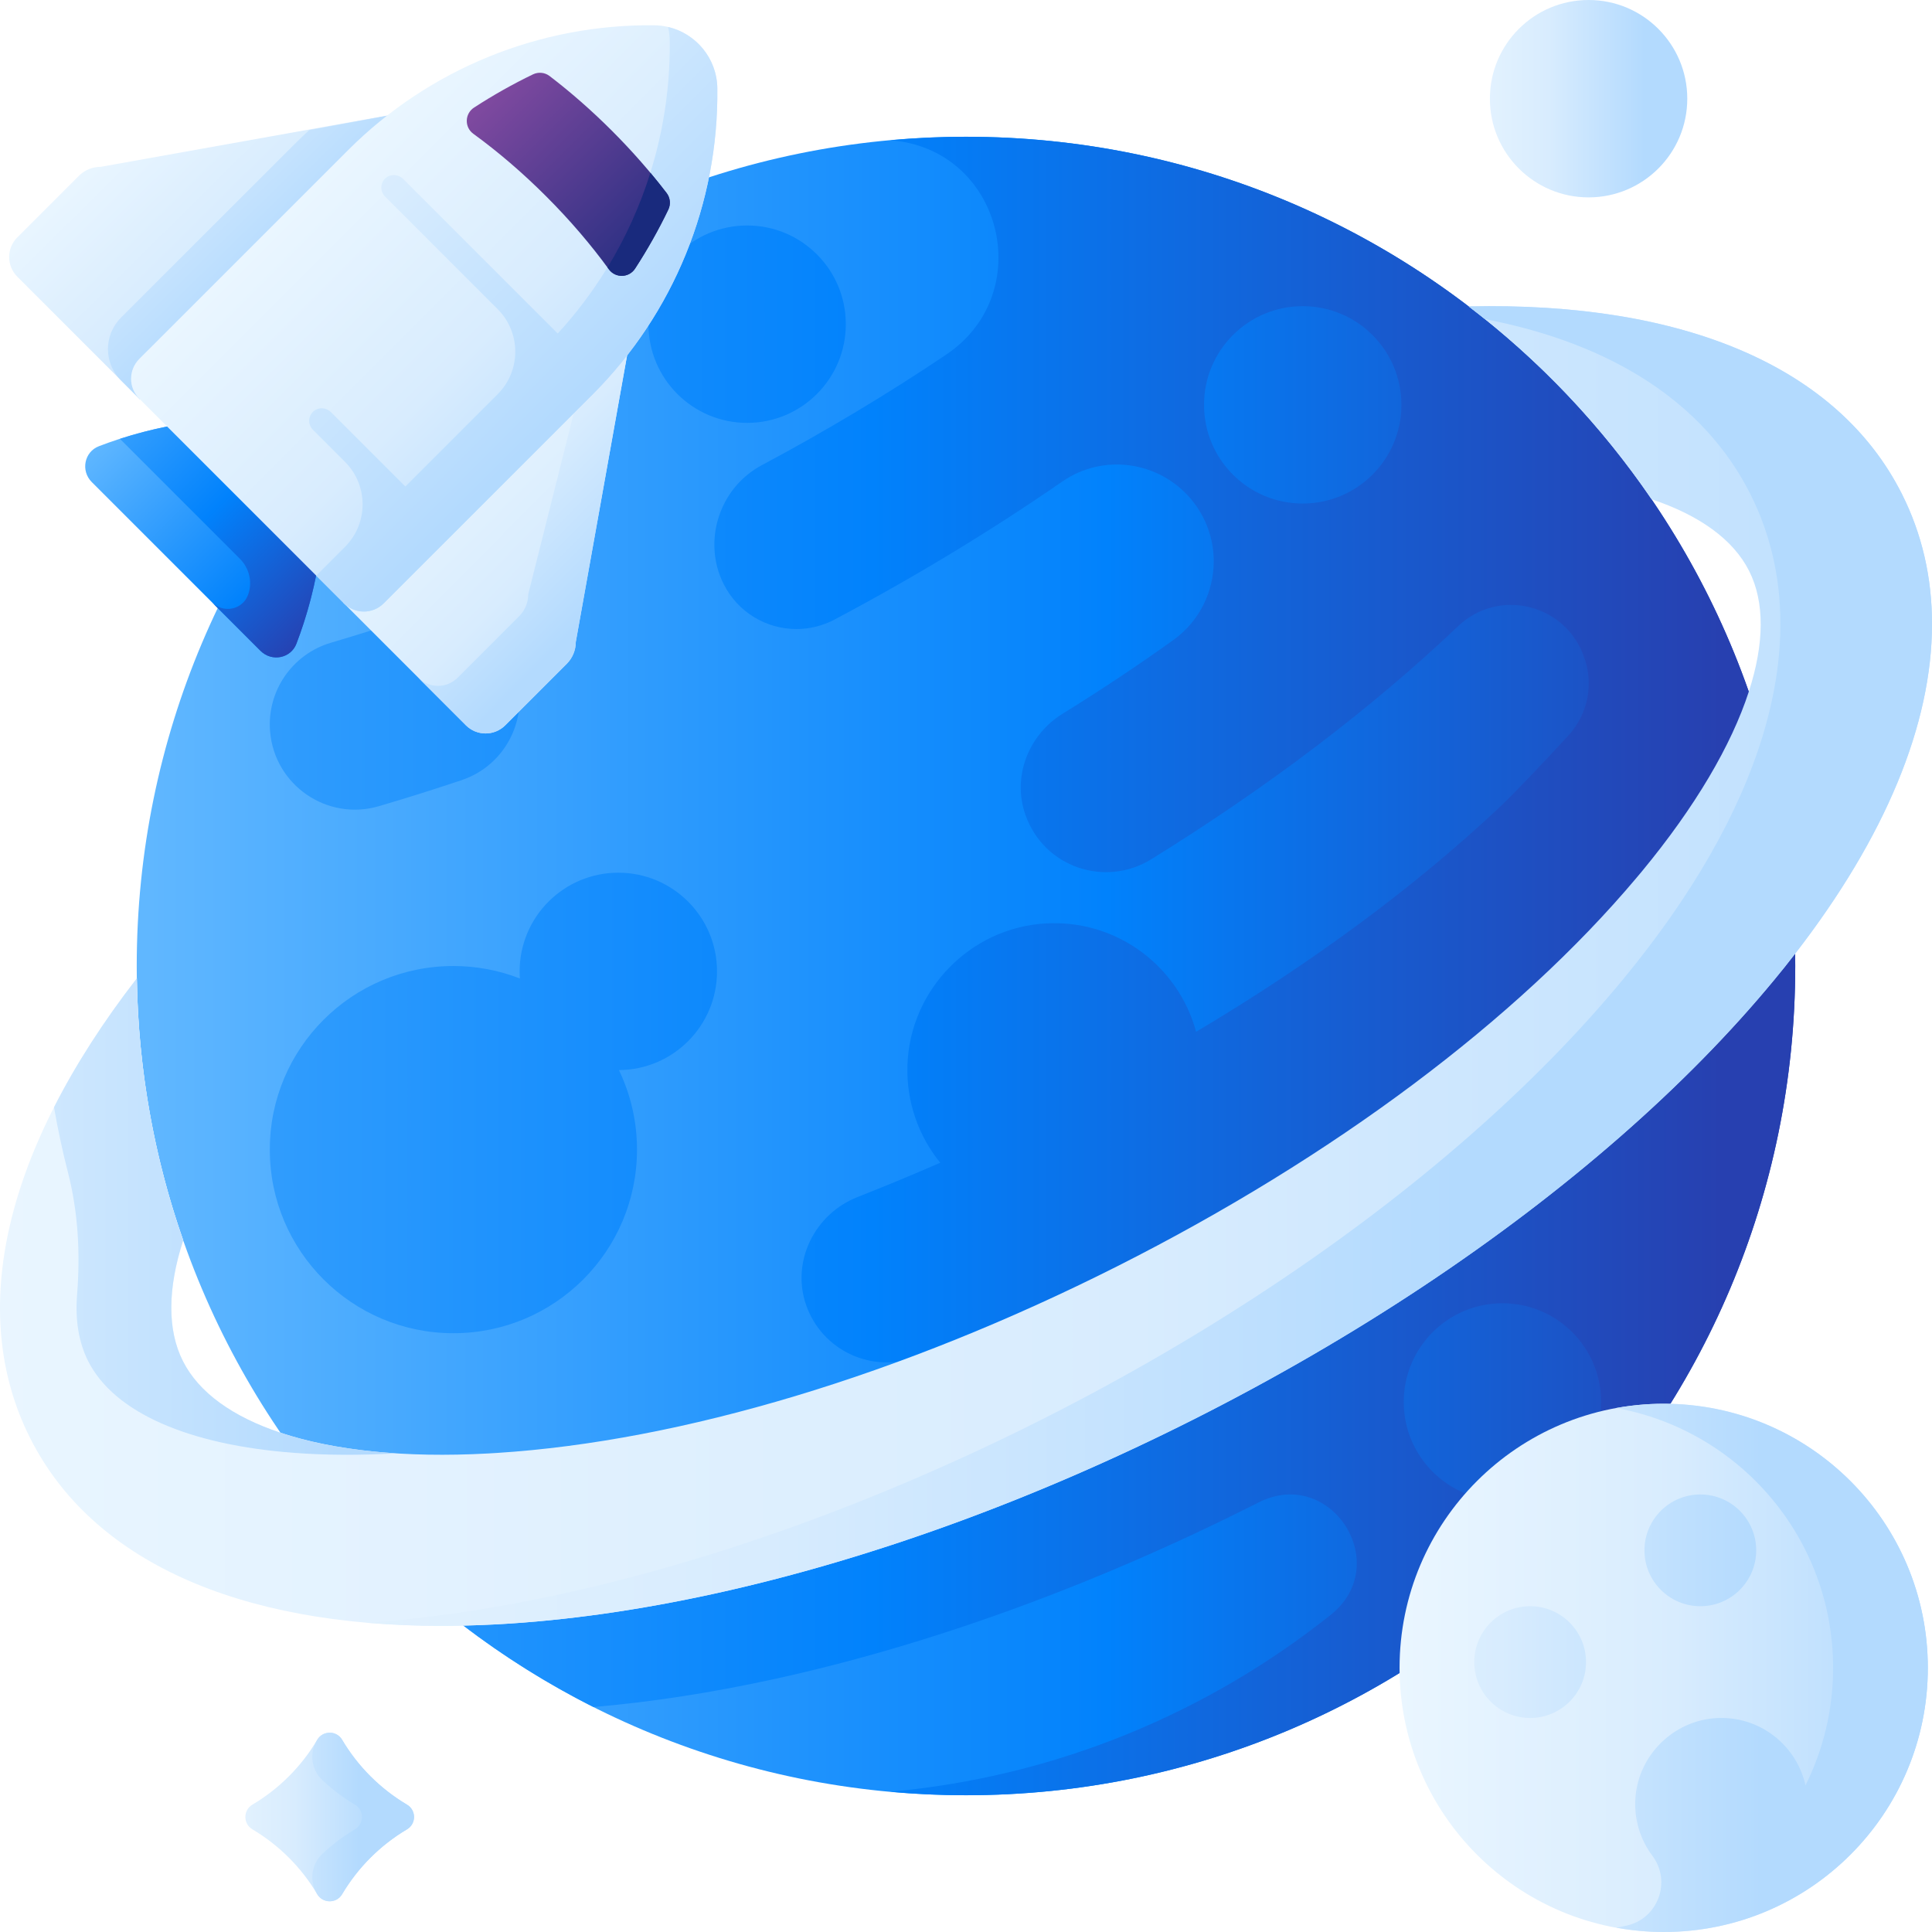 <?xml version="1.0" encoding="UTF-8"?>
<svg width="127px" height="127px" viewBox="0 0 127 127" version="1.1" xmlns="http://www.w3.org/2000/svg" xmlns:xlink="http://www.w3.org/1999/xlink">
    <!-- Generator: Sketch 55.1 (78136) - https://sketchapp.com -->
    <title>enterprise-planet</title>
    <desc>Created with Sketch.</desc>
    <defs>
        <linearGradient x1="0%" y1="50%" x2="100%" y2="50%" id="linearGradient-1">
            <stop stop-color="#60B7FF" offset="0%"></stop>
            <stop stop-color="#0182FC" offset="58.57%"></stop>
            <stop stop-color="#2740B0" offset="100%"></stop>
        </linearGradient>
        <linearGradient x1="-239.384%" y1="50%" x2="580.944%" y2="50%" id="linearGradient-2">
            <stop stop-color="#60B7FF" offset="0%"></stop>
            <stop stop-color="#0182FC" offset="58.57%"></stop>
            <stop stop-color="#2740B0" offset="100%"></stop>
        </linearGradient>
        <linearGradient x1="-133.729%" y1="50.001%" x2="324.537%" y2="50.001%" id="linearGradient-3">
            <stop stop-color="#60B7FF" offset="0%"></stop>
            <stop stop-color="#0182FC" offset="58.57%"></stop>
            <stop stop-color="#2740B0" offset="100%"></stop>
        </linearGradient>
        <linearGradient x1="-494.816%" y1="50%" x2="543.482%" y2="50%" id="linearGradient-4">
            <stop stop-color="#60B7FF" offset="0%"></stop>
            <stop stop-color="#0182FC" offset="58.57%"></stop>
            <stop stop-color="#2740B0" offset="100%"></stop>
        </linearGradient>
        <linearGradient x1="-46.89%" y1="50%" x2="94.876%" y2="50%" id="linearGradient-5">
            <stop stop-color="#60B7FF" offset="0%"></stop>
            <stop stop-color="#0182FC" offset="58.57%"></stop>
            <stop stop-color="#2740B0" offset="100%"></stop>
        </linearGradient>
        <linearGradient x1="-2.72%" y1="50%" x2="116.471%" y2="50%" id="linearGradient-6">
            <stop stop-color="#EAF6FF" offset="0%"></stop>
            <stop stop-color="#D8ECFE" offset="52.13%"></stop>
            <stop stop-color="#B3DAFE" offset="100%"></stop>
        </linearGradient>
        <linearGradient x1="-24.013%" y1="50%" x2="69.507%" y2="50%" id="linearGradient-7">
            <stop stop-color="#EAF6FF" offset="0%"></stop>
            <stop stop-color="#D8ECFE" offset="52.13%"></stop>
            <stop stop-color="#B3DAFE" offset="100%"></stop>
        </linearGradient>
        <linearGradient x1="-161.034%" y1="50%" x2="83.275%" y2="50%" id="linearGradient-8">
            <stop stop-color="#EAF6FF" offset="0%"></stop>
            <stop stop-color="#D8ECFE" offset="52.13%"></stop>
            <stop stop-color="#B3DAFE" offset="100%"></stop>
        </linearGradient>
        <linearGradient x1="0%" y1="49.999%" x2="100%" y2="49.999%" id="linearGradient-9">
            <stop stop-color="#EAF6FF" offset="0%"></stop>
            <stop stop-color="#D8ECFE" offset="52.13%"></stop>
            <stop stop-color="#B3DAFE" offset="100%"></stop>
        </linearGradient>
        <linearGradient x1="-128.626%" y1="49.999%" x2="46.599%" y2="49.999%" id="linearGradient-10">
            <stop stop-color="#EAF6FF" offset="0%"></stop>
            <stop stop-color="#D8ECFE" offset="52.13%"></stop>
            <stop stop-color="#B3DAFE" offset="100%"></stop>
        </linearGradient>
        <linearGradient x1="-231.436%" y1="50.007%" x2="256.997%" y2="50.007%" id="linearGradient-11">
            <stop stop-color="#EAF6FF" offset="0%"></stop>
            <stop stop-color="#D8ECFE" offset="52.13%"></stop>
            <stop stop-color="#B3DAFE" offset="100%"></stop>
        </linearGradient>
        <linearGradient x1="-383.715%" y1="50%" x2="104.724%" y2="50%" id="linearGradient-12">
            <stop stop-color="#EAF6FF" offset="0%"></stop>
            <stop stop-color="#D8ECFE" offset="52.13%"></stop>
            <stop stop-color="#B3DAFE" offset="100%"></stop>
        </linearGradient>
        <linearGradient x1="-23.346%" y1="50%" x2="78.389%" y2="50%" id="linearGradient-13">
            <stop stop-color="#EAF6FF" offset="0%"></stop>
            <stop stop-color="#D8ECFE" offset="52.13%"></stop>
            <stop stop-color="#B3DAFE" offset="100%"></stop>
        </linearGradient>
        <linearGradient x1="-23.341%" y1="50%" x2="78.394%" y2="50%" id="linearGradient-14">
            <stop stop-color="#EAF6FF" offset="0%"></stop>
            <stop stop-color="#D8ECFE" offset="52.13%"></stop>
            <stop stop-color="#B3DAFE" offset="100%"></stop>
        </linearGradient>
        <linearGradient x1="-128.628%" y1="49.997%" x2="46.595%" y2="49.997%" id="linearGradient-15">
            <stop stop-color="#EAF6FF" offset="0%"></stop>
            <stop stop-color="#D8ECFE" offset="52.13%"></stop>
            <stop stop-color="#B3DAFE" offset="100%"></stop>
        </linearGradient>
        <linearGradient x1="23.147%" y1="-6.813%" x2="129.115%" y2="99.156%" id="linearGradient-16">
            <stop stop-color="#60B7FF" offset="0%"></stop>
            <stop stop-color="#0182FC" offset="58.57%"></stop>
            <stop stop-color="#2740B0" offset="100%"></stop>
        </linearGradient>
        <linearGradient x1="-12.274%" y1="-45.551%" x2="99.841%" y2="85.596%" id="linearGradient-17">
            <stop stop-color="#60B7FF" offset="0%"></stop>
            <stop stop-color="#0182FC" offset="58.57%"></stop>
            <stop stop-color="#2740B0" offset="100%"></stop>
        </linearGradient>
        <linearGradient x1="17.775%" y1="17.062%" x2="81.984%" y2="61.403%" id="linearGradient-18">
            <stop stop-color="#EAF6FF" offset="0%"></stop>
            <stop stop-color="#D8ECFE" offset="52.13%"></stop>
            <stop stop-color="#B3DAFE" offset="100%"></stop>
        </linearGradient>
        <linearGradient x1="-24.613%" y1="-21.703%" x2="56.623%" y2="51.53%" id="linearGradient-19">
            <stop stop-color="#EAF6FF" offset="0%"></stop>
            <stop stop-color="#D8ECFE" offset="52.13%"></stop>
            <stop stop-color="#B3DAFE" offset="100%"></stop>
        </linearGradient>
        <linearGradient x1="39.503%" y1="19.327%" x2="91.708%" y2="94.925%" id="linearGradient-20">
            <stop stop-color="#EAF6FF" offset="0%"></stop>
            <stop stop-color="#D8ECFE" offset="52.13%"></stop>
            <stop stop-color="#B3DAFE" offset="100%"></stop>
        </linearGradient>
        <linearGradient x1="26.006%" y1="-3.361%" x2="67.357%" y2="77.228%" id="linearGradient-21">
            <stop stop-color="#EAF6FF" offset="0%"></stop>
            <stop stop-color="#D8ECFE" offset="52.13%"></stop>
            <stop stop-color="#B3DAFE" offset="100%"></stop>
        </linearGradient>
        <linearGradient x1="36.984%" y1="21.326%" x2="89.788%" y2="74.13%" id="linearGradient-22">
            <stop stop-color="#EAF6FF" offset="0%"></stop>
            <stop stop-color="#D8ECFE" offset="52.13%"></stop>
            <stop stop-color="#B3DAFE" offset="100%"></stop>
        </linearGradient>
        <linearGradient x1="-2.691%" y1="-26.078%" x2="61.433%" y2="65.76%" id="linearGradient-23">
            <stop stop-color="#EAF6FF" offset="0%"></stop>
            <stop stop-color="#D8ECFE" offset="52.13%"></stop>
            <stop stop-color="#B3DAFE" offset="100%"></stop>
        </linearGradient>
        <linearGradient x1="14.222%" y1="6.246%" x2="106.735%" y2="98.759%" id="linearGradient-24">
            <stop stop-color="#814AA0" offset="0%"></stop>
            <stop stop-color="#192A7D" offset="100%"></stop>
        </linearGradient>
        <linearGradient x1="-112.631%" y1="-212.947%" x2="27.676%" y2="18.868%" id="linearGradient-25">
            <stop stop-color="#814AA0" offset="0%"></stop>
            <stop stop-color="#192A7D" offset="100%"></stop>
        </linearGradient>
    </defs>
    <g id="Page-1" stroke="none" stroke-width="1" fill="none" fill-rule="evenodd">
        <g id="Artboard" transform="translate(-5868, -2687)" fill-rule="nonzero">
            <g id="enterprise-planet" transform="translate(5868, 2687)">
                <path d="M63.499,118.011 C93.605,118.011 118.01,93.605 118.01,63.5 C118.01,33.394 93.605,8.989 63.499,8.989 C33.394,8.989 8.988,33.394 8.988,63.5 C8.988,93.605 33.394,118.011 63.499,118.011 Z" id="Path" fill="url(#linearGradient-1)"></path>
                <path d="M24.904,52.995 C26.71,52.465 28.525,51.893 30.347,51.282 C33.303,50.29 34.872,47.065 33.841,44.123 L33.84,44.121 C32.828,41.235 29.684,39.689 26.786,40.663 C25.102,41.23 23.426,41.758 21.761,42.248 C19.206,42.999 17.53,45.438 17.755,48.092 C18.053,51.618 21.509,53.992 24.904,52.995 L24.904,52.995 Z" id="Path" fill="url(#linearGradient-2)"></path>
                <path d="M41.873,75.57 C41.873,73.697 41.446,71.924 40.685,70.342 C44.249,70.32 47.133,67.425 47.133,63.855 C47.133,60.272 44.228,57.367 40.645,57.367 C37.062,57.367 34.158,60.272 34.158,63.855 C34.158,64.012 34.165,64.167 34.176,64.321 C32.82,63.793 31.346,63.501 29.804,63.501 C23.138,63.501 17.734,68.904 17.734,75.57 C17.734,82.236 23.138,87.639 29.804,87.639 C36.469,87.639 41.873,82.236 41.873,75.57 L41.873,75.57 Z" id="Path" fill="url(#linearGradient-3)"></path>
                <path d="M49.113,27.798 C52.696,27.798 55.6,24.893 55.6,21.31 C55.6,17.727 52.696,14.822 49.113,14.822 C45.53,14.822 42.625,17.727 42.625,21.31 C42.625,24.893 45.53,27.798 49.113,27.798 Z" id="Path" fill="url(#linearGradient-4)"></path>
                <path d="M63.501,8.99 C61.82,8.99 60.159,9.069 58.518,9.219 C65.852,9.759 68.25,19.234 62.206,23.306 C58.413,25.858 54.347,28.299 50.064,30.587 C47.287,32.071 46.157,35.568 47.564,38.382 C48.507,40.269 50.392,41.35 52.355,41.35 C53.204,41.35 54.071,41.146 54.877,40.717 C60.179,37.903 65.192,34.86 69.828,31.655 C72.515,29.795 76.181,30.303 78.285,32.801 C79.296,33.999 79.784,35.453 79.784,36.895 C79.784,38.87 78.87,40.824 77.127,42.074 C74.811,43.733 72.381,45.352 69.848,46.918 C67.6,48.307 66.529,51.062 67.403,53.554 C68.623,57.031 72.657,58.348 75.668,56.488 C83.32,51.756 90.163,46.567 95.858,41.153 C98.441,38.698 102.679,39.624 104.026,42.924 C104.039,42.956 104.054,42.991 104.066,43.023 C104.801,44.834 104.425,46.908 103.102,48.345 C101.561,50.021 99.586,52.115 98.565,53.074 C93.022,58.288 86.254,63.291 78.626,67.826 C77.466,63.517 73.399,60.4 68.658,60.706 C63.747,61.027 59.823,65.081 59.651,69.999 C59.566,72.44 60.391,74.689 61.807,76.432 C60,77.221 58.189,77.973 56.381,78.683 C53.562,79.788 52.004,82.899 52.982,85.762 C54.018,88.788 57.36,90.329 60.321,89.171 C63.135,88.073 65.949,86.883 68.755,85.606 C84.294,78.518 97.988,69.407 107.908,59.623 C108.001,60.903 108.045,62.198 108.045,63.5 C108.045,64.782 108.001,66.052 107.913,67.31 C100.194,75.194 89.588,82.707 77.441,88.835 C63.257,95.99 48.801,100.34 36.652,101.112 C36.455,101.124 36.258,101.137 36.061,101.147 C30.884,101.431 26.422,101.005 22.98,99.959 C27.495,104.974 32.926,109.145 39.012,112.211 C42.84,111.884 46.834,111.264 50.943,110.363 C61.088,108.139 71.913,104.222 82.508,98.876 C82.583,98.838 82.658,98.801 82.733,98.764 C87.489,96.353 91.642,102.833 87.471,106.157 C79.378,112.602 69.413,116.795 58.518,117.781 C60.159,117.931 61.82,118.01 63.501,118.01 C93.607,118.01 118.011,93.606 118.011,63.5 C118.011,33.394 93.607,8.99 63.501,8.99 L63.501,8.99 Z M85.634,33.1 C82.05,33.1 79.147,30.196 79.147,26.613 C79.147,23.029 82.05,20.126 85.634,20.126 C89.217,20.126 92.123,23.029 92.123,26.613 C92.123,30.196 89.217,33.1 85.634,33.1 Z M98.764,98.647 C95.181,98.647 92.275,95.743 92.275,92.16 C92.275,88.576 95.181,85.67 98.764,85.67 C102.348,85.67 105.251,88.576 105.251,92.16 C105.251,95.743 102.348,98.647 98.764,98.647 Z" id="Shape" fill="url(#linearGradient-5)"></path>
                <path d="M125.015,32.46 C120.829,24.16 110.762,19.824 96.543,20.141 C101.194,23.692 105.258,27.975 108.563,32.818 C111.71,33.867 113.934,35.463 114.975,37.525 C116.016,39.584 115.979,42.316 114.958,45.466 C113.812,48.992 111.434,53.041 107.945,57.262 C107.821,57.411 107.696,57.561 107.569,57.71 C99.73,67.028 87.643,76.073 73.456,83.232 C59.272,90.386 44.816,94.737 32.667,95.509 C32.47,95.521 32.273,95.534 32.077,95.544 C26.616,95.842 21.949,95.352 18.438,94.179 C15.29,93.131 13.066,91.534 12.025,89.473 C10.985,87.413 11.022,84.684 12.043,81.534 C10.15,76.13 9.085,70.338 8.997,64.309 C0.289,75.56 -2.206,86.238 1.985,94.54 C6.029,102.559 15.562,106.877 29.021,106.877 C29.494,106.877 29.972,106.872 30.458,106.859 C31.19,106.844 31.935,106.814 32.689,106.774 C37.214,106.528 42.005,105.846 46.958,104.76 C57.103,102.536 67.928,98.619 78.524,93.273 C89.117,87.926 98.699,81.546 106.516,74.708 C110.333,71.369 113.73,67.92 116.616,64.426 C117.097,63.846 117.56,63.268 118.003,62.691 C123.952,55.006 127,47.59 127,41.013 C127,37.961 126.343,35.092 125.015,32.46 L125.015,32.46 Z" id="Path" fill="url(#linearGradient-6)"></path>
                <path d="M127.001,41.013 C127.001,47.59 123.953,55.006 118.004,62.691 C117.561,63.268 117.098,63.846 116.617,64.426 C113.731,67.92 110.335,71.369 106.517,74.708 C98.7,81.546 89.118,87.926 78.525,93.273 C67.929,98.619 57.104,102.536 46.959,104.76 C42.006,105.846 37.215,106.528 32.69,106.774 C31.936,106.814 31.191,106.844 30.459,106.859 C29.974,106.872 29.495,106.877 29.022,106.877 C27.352,106.877 25.74,106.809 24.191,106.677 C25.925,106.548 27.695,106.359 29.498,106.107 C31.943,105.768 34.449,105.318 36.993,104.76 C47.139,102.536 57.963,98.619 68.559,93.273 C79.152,87.926 88.735,81.546 96.551,74.708 C100.369,71.369 103.765,67.92 106.652,64.426 C111.236,58.878 114.329,53.447 115.878,48.345 C116.647,45.812 117.036,43.359 117.036,41.013 C117.036,37.961 116.378,35.092 115.051,32.46 C112.05,26.511 106.024,22.599 97.612,20.977 C97.261,20.694 96.905,20.415 96.544,20.141 C110.763,19.824 120.831,24.16 125.017,32.46 C126.344,35.092 127.001,37.961 127.001,41.013 L127.001,41.013 Z" id="Path" fill="url(#linearGradient-7)"></path>
                <path d="M18.434,94.179 C15.286,93.131 13.063,91.534 12.024,89.472 C10.983,87.413 11.021,84.684 12.042,81.534 C11.148,78.984 10.441,76.351 9.934,73.645 C9.364,70.614 9.042,67.495 8.996,64.309 C6.772,67.182 4.956,70.017 3.551,72.785 C3.799,74.232 4.105,75.659 4.466,77.064 C5.139,79.682 5.282,82.396 5.068,85.091 C4.935,86.757 5.17,88.236 5.794,89.472 C7.507,92.864 12.413,94.99 19.368,95.506 C21.417,95.66 23.641,95.673 26.014,95.536 C26.014,95.533 26.014,95.533 26.014,95.533 C23.118,95.349 20.563,94.889 18.434,94.179 L18.434,94.179 Z" id="Path" fill="url(#linearGradient-8)"></path>
                <path d="M109.363,127 C118.952,127 126.725,119.226 126.725,109.637 C126.725,100.048 118.952,92.275 109.363,92.275 C99.774,92.275 92,100.048 92,109.637 C92,119.226 99.774,127 109.363,127 Z" id="Path" fill="url(#linearGradient-9)"></path>
                <path d="M109.365,92.275 C108.301,92.275 107.261,92.376 106.25,92.559 C114.352,94.027 120.499,101.112 120.499,109.637 C120.499,112.414 119.843,115.036 118.684,117.362 C118.097,114.718 115.663,112.768 112.804,112.941 C110.025,113.109 107.739,115.341 107.51,118.115 C107.39,119.572 107.822,120.926 108.62,121.989 C109.886,123.678 108.997,126.117 106.937,126.577 C106.71,126.628 106.481,126.674 106.251,126.716 C107.261,126.899 108.301,127 109.365,127 C118.954,127 126.727,119.226 126.727,109.637 C126.727,100.048 118.953,92.275 109.365,92.275 L109.365,92.275 Z" id="Path" fill="url(#linearGradient-10)"></path>
                <path d="M100.584,112.931 C102.612,112.931 104.257,111.286 104.257,109.258 C104.257,107.229 102.612,105.584 100.584,105.584 C98.555,105.584 96.911,107.229 96.911,109.258 C96.911,111.286 98.555,112.931 100.584,112.931 Z" id="Path" fill="url(#linearGradient-11)"></path>
                <path d="M111.771,105.584 C113.8,105.584 115.444,103.94 115.444,101.911 C115.444,99.883 113.8,98.238 111.771,98.238 C109.742,98.238 108.098,99.883 108.098,101.911 C108.098,103.94 109.742,105.584 111.771,105.584 Z" id="Path" fill="url(#linearGradient-12)"></path>
                <path d="M104.425,12.975 C108.008,12.975 110.913,10.071 110.913,6.488 C110.913,2.905 108.008,0 104.425,0 C100.842,0 97.938,2.905 97.938,6.488 C97.938,10.071 100.842,12.975 104.425,12.975 Z" id="Path" fill="url(#linearGradient-13)"></path>
                <path d="M20.855,124.518 C19.817,122.764 18.348,121.294 16.592,120.252 C15.975,119.886 15.975,118.994 16.592,118.628 C18.348,117.587 19.817,116.116 20.855,114.362 C21.223,113.741 22.122,113.741 22.489,114.362 C23.527,116.116 24.997,117.587 26.752,118.628 C27.37,118.994 27.37,119.886 26.752,120.252 C24.997,121.294 23.527,122.764 22.489,124.518 C22.122,125.139 21.223,125.139 20.855,124.518 Z" id="Path" fill="url(#linearGradient-14)"></path>
                <path d="M26.751,118.628 C24.995,117.587 23.526,116.117 22.487,114.362 C22.121,113.743 21.217,113.75 20.85,114.369 C20.844,114.379 20.838,114.389 20.832,114.399 C20.326,115.246 20.467,116.333 21.185,117.011 C21.836,117.625 22.555,118.169 23.329,118.628 C23.95,118.996 23.95,119.884 23.329,120.253 C22.555,120.712 21.836,121.255 21.185,121.87 C20.467,122.547 20.327,123.635 20.832,124.482 C20.838,124.492 20.844,124.502 20.85,124.511 C21.217,125.131 22.121,125.138 22.487,124.518 C23.526,122.764 24.995,121.294 26.751,120.252 C27.372,119.884 27.372,118.997 26.751,118.628 L26.751,118.628 Z" id="Path" fill="url(#linearGradient-15)"></path>
                <path d="M17.084,27.496 C13.422,27.42 9.834,28.057 6.503,29.331 C5.538,29.7 5.292,30.95 6.035,31.692 L17.124,42.781 C17.866,43.524 19.116,43.278 19.485,42.313 C20.759,38.982 21.396,35.394 21.32,31.732 C21.297,29.425 19.391,27.519 17.084,27.496 L17.084,27.496 Z" id="Path" fill="url(#linearGradient-16)"></path>
                <path d="M17.124,42.782 L13.935,39.593 C14.678,40.335 15.928,40.089 16.296,39.125 C16.298,39.12 16.3,39.116 16.301,39.111 C16.613,38.294 16.398,37.36 15.769,36.731 L7.883,28.846 C8.898,28.518 9.933,28.247 10.984,28.037 C12.973,27.639 15.017,27.454 17.084,27.497 C17.405,27.5 17.716,27.539 18.017,27.611 C18.8,27.797 19.504,28.202 20.06,28.757 C20.828,29.526 21.309,30.579 21.32,31.733 C21.363,33.8 21.178,35.844 20.78,37.833 C20.569,38.884 20.299,39.919 19.971,40.934 C19.821,41.398 19.659,41.858 19.485,42.314 C19.116,43.278 17.866,43.524 17.124,42.782 L17.124,42.782 Z" id="Path" fill="url(#linearGradient-17)"></path>
                <path d="M28.364,7.074 L6.617,10.967 C6.077,10.967 5.56,11.181 5.179,11.563 L1.139,15.602 C0.424,16.317 0.424,17.476 1.139,18.191 L9.193,26.245 L28.364,7.074 Z" id="Path" fill="url(#linearGradient-18)"></path>
                <path d="M20.323,8.553 C20.027,8.824 19.657,9.179 19.372,9.464 L7.949,20.887 C6.812,22.023 6.812,23.865 7.949,25.001 L9.191,26.244 L28.362,7.073 L20.323,8.553 Z" id="Path" fill="url(#linearGradient-19)"></path>
                <path d="M41.742,20.452 L37.85,42.199 C37.85,42.738 37.635,43.256 37.254,43.637 L33.214,47.677 C32.499,48.392 31.34,48.392 30.625,47.677 L22.571,39.623 L41.742,20.452 Z" id="Path" fill="url(#linearGradient-20)"></path>
                <path d="M37.85,42.199 L41.742,20.452 L38.614,23.579 L34.722,39.071 C34.722,39.611 34.508,40.128 34.126,40.509 L30.087,44.549 C29.372,45.264 28.212,45.264 27.498,44.549 L30.625,47.677 C31.34,48.392 32.499,48.392 33.214,47.677 L37.254,43.637 C37.635,43.256 37.849,42.739 37.85,42.199 Z" id="Path" fill="url(#linearGradient-21)"></path>
                <path d="M22.607,39.659 L9.158,26.21 C8.435,25.487 8.435,24.315 9.158,23.591 L22.886,9.864 C28.214,4.535 35.465,1.579 43,1.662 C45.284,1.688 47.13,3.533 47.155,5.817 C47.239,13.352 44.282,20.603 38.954,25.932 L25.226,39.659 C24.503,40.382 23.33,40.383 22.607,39.659 L22.607,39.659 Z" id="Path" fill="url(#linearGradient-22)"></path>
                <path d="M47.154,5.816 C47.132,3.847 45.757,2.205 43.915,1.773 C43.983,2.068 44.023,2.374 44.026,2.689 C44.105,9.818 41.461,16.692 36.663,21.925 L26.503,11.765 C26.204,11.467 25.725,11.415 25.392,11.673 C24.989,11.986 24.962,12.569 25.31,12.917 L32.714,20.321 C34.258,21.865 34.258,24.37 32.714,25.914 L26.646,31.982 L21.76,27.096 C21.462,26.798 20.982,26.746 20.649,27.004 C20.246,27.317 20.219,27.9 20.568,28.248 L22.677,30.358 C24.222,31.902 24.222,34.407 22.677,35.951 L20.788,37.84 L22.606,39.658 C23.329,40.382 24.502,40.382 25.225,39.658 L38.953,25.931 C44.281,20.602 47.238,13.351 47.154,5.816 L47.154,5.816 Z" id="Path" fill="url(#linearGradient-23)"></path>
                <path d="M35.038,4.887 C33.72,5.521 32.424,6.252 31.162,7.071 C30.545,7.471 30.52,8.363 31.115,8.795 C32.714,9.957 34.336,11.339 35.906,12.91 C37.477,14.481 38.859,16.102 40.021,17.701 C40.454,18.296 41.345,18.271 41.745,17.655 C42.565,16.393 43.295,15.096 43.929,13.778 C44.1,13.422 44.057,13.001 43.818,12.687 C42.77,11.316 41.565,9.936 40.223,8.594 C38.88,7.251 37.5,6.047 36.129,4.999 C35.815,4.759 35.394,4.716 35.038,4.887 L35.038,4.887 Z" id="Path" fill="url(#linearGradient-24)"></path>
                <path d="M43.933,13.779 C44.104,13.423 44.061,13.002 43.821,12.688 C43.482,12.245 43.125,11.8 42.754,11.356 C42.072,13.536 41.126,15.627 39.935,17.581 C39.964,17.621 39.995,17.662 40.025,17.702 C40.457,18.297 41.348,18.272 41.749,17.656 C42.568,16.394 43.299,15.097 43.933,13.779 L43.933,13.779 Z" id="Path" fill="url(#linearGradient-25)"></path>
            </g>
        </g>
    </g>
</svg>